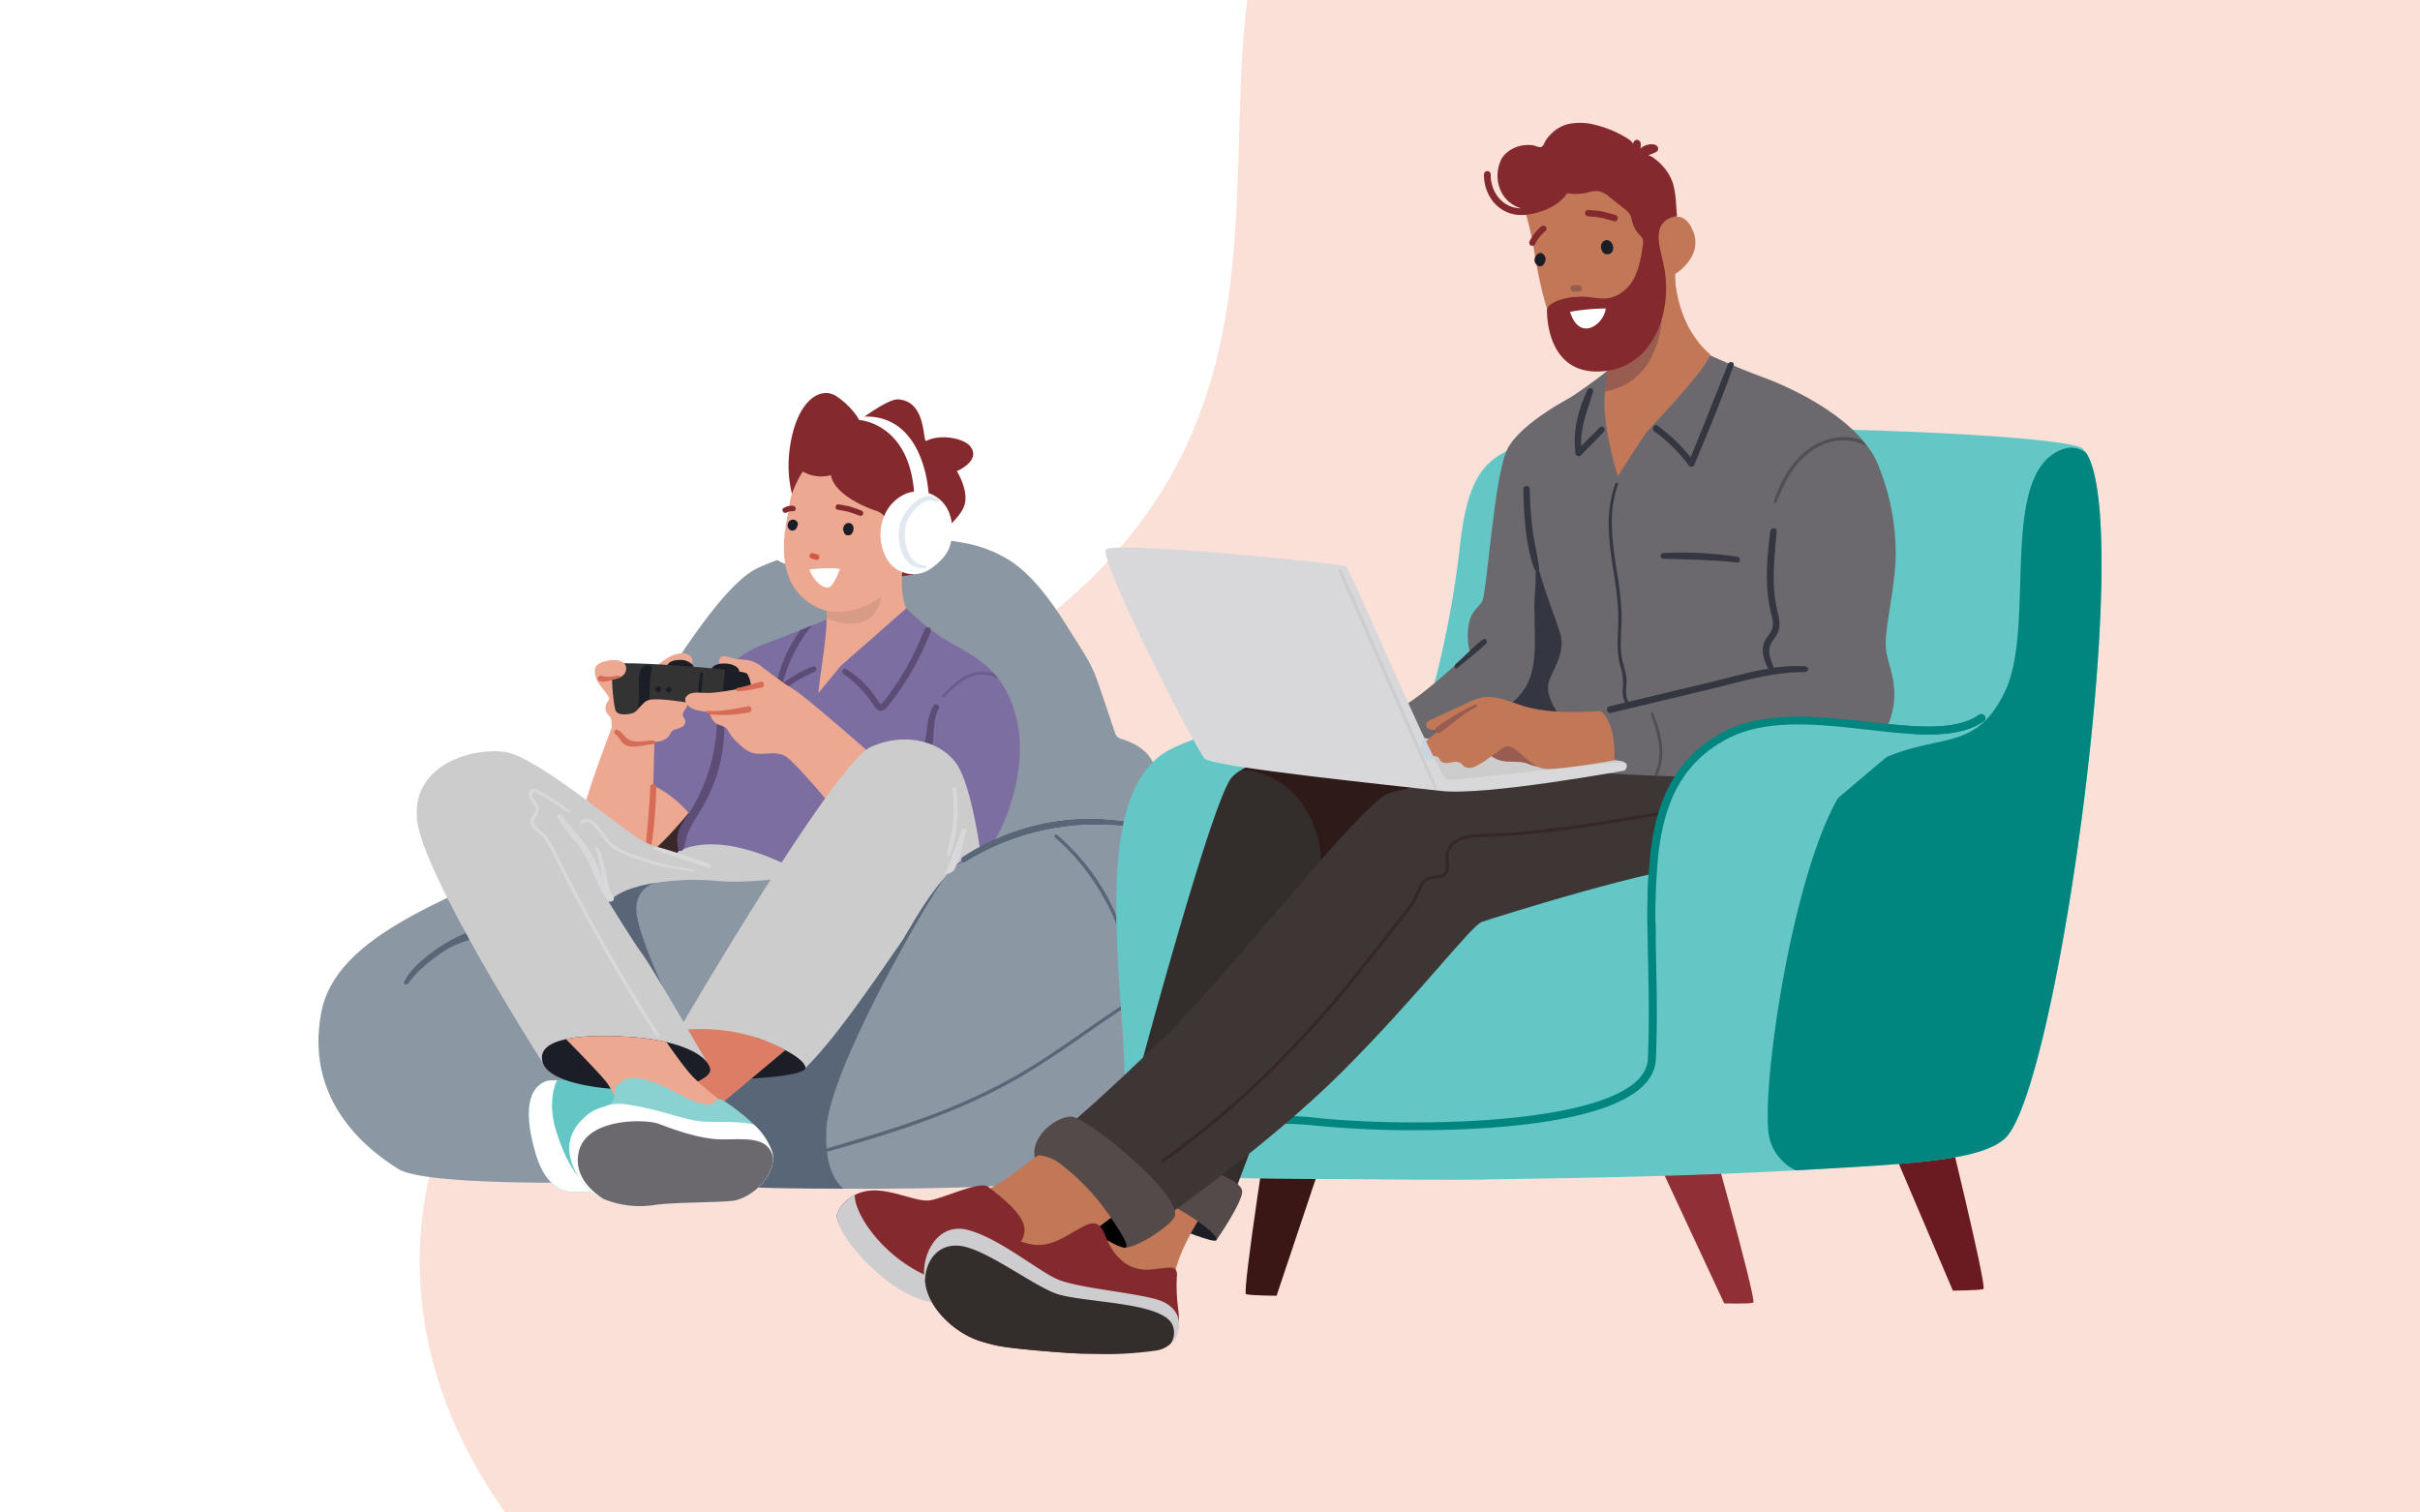 <svg xmlns="http://www.w3.org/2000/svg" xmlns:xlink="http://www.w3.org/1999/xlink" width="800" height="500" viewBox="0 0 800 500">
  <rect x="0" y="0" width="800" height="500" fill="#808080" stroke="none"/>
  <defs>
    <clipPath id="clip-path">
      <rect id="Rectangle_17261" data-name="Rectangle 17261" width="311.615" height="268.787" fill="none"/>
    </clipPath>
    <clipPath id="clip-path-3">
      <rect id="Rectangle_17257" data-name="Rectangle 17257" width="18.678" height="8.532" fill="none"/>
    </clipPath>
    <clipPath id="clip-path-4">
      <rect id="Rectangle_17258" data-name="Rectangle 17258" width="43.203" height="82.052" fill="none"/>
    </clipPath>
    <clipPath id="clip-path-5">
      <rect id="Rectangle_17259" data-name="Rectangle 17259" width="37.905" height="17.259" fill="none"/>
    </clipPath>
    <clipPath id="clip-path-6">
      <rect id="Rectangle_17266" data-name="Rectangle 17266" width="418.066" height="407.047" fill="none"/>
    </clipPath>
    <clipPath id="clip-path-8">
      <rect id="Rectangle_17262" data-name="Rectangle 17262" width="166.635" height="116.091" fill="none"/>
    </clipPath>
    <clipPath id="clip-path-9">
      <rect id="Rectangle_17263" data-name="Rectangle 17263" width="3.909" height="20.903" fill="none"/>
    </clipPath>
    <clipPath id="clip-path-10">
      <rect id="Rectangle_17264" data-name="Rectangle 17264" width="30.9" height="21.807" fill="none"/>
    </clipPath>
    <clipPath id="clip-Parents_-_March_4_-_LP_banner_2_-_mobile">
      <rect width="800" height="500"/>
    </clipPath>
  </defs>
  <g id="Parents_-_March_4_-_LP_banner_2_-_mobile" data-name="Parents - March 4 - LP banner 2 - mobile" clip-path="url(#clip-Parents_-_March_4_-_LP_banner_2_-_mobile)">
    <rect width="800" height="500" fill="#fff"/>
    <g id="Group_1994" data-name="Group 1994" transform="translate(0 301.854) rotate(-40)">
      <path id="Path_1194" data-name="Path 1194" d="M1.924,301.588c15.849,117.159,151.733,314.85,242.7,381.516S485.086,800.832,560.246,697.24s36.306-226.4,211.1-337.84S721.73,5.839,593.93.123,473.777,190.724,270.57,138.9-13.914,184.44,1.924,301.588Z" transform="translate(0 0)" fill="#fae0d7"/>
    </g>
    <g id="Group_32700" data-name="Group 32700" transform="translate(105.282 129.924)">
      <g id="Group_32699" data-name="Group 32699" transform="translate(0 0)" clip-path="url(#clip-path)">
        <g id="Group_32698" data-name="Group 32698">
          <g id="Group_32697" data-name="Group 32697" clip-path="url(#clip-path)">
            <path id="Path_161609" data-name="Path 161609" d="M263.431,238.543c-12.96,4.927-52.028,6.091-89.906,5.939-14.467-.065-28.763-.321-41.364-.631-24.864-.609-43.138-1.431-43.138-1.431s-53.709,1.1-62.568-4.431C18.641,233.105-5.1,216.948.987,185.944s61.492-41.625,77.53-57.081,47.775-80.421,66.51-89.465a72.494,72.494,0,0,1,9.011-3.531,133.3,133.3,0,0,1,19.339-4.595A142.165,142.165,0,0,1,193.472,29.4a91.9,91.9,0,0,1,20.242,1.664,41.925,41.925,0,0,1,15.946,6.489c8.169,5.9,14.053,14.96,19.307,23.384,2.916,4.678,6.287,9.522,8.168,14.717,2.154,5.944,4.084,11.974,6.13,17.962a3.539,3.539,0,0,0,.76,1.452,3.739,3.739,0,0,0,1.561.767c4.112,1.31,8.24,3.6,10.121,7.482,1.191,2.464,1.343,5.281,1.436,8.016a4.3,4.3,0,0,0,.788,2.867,4.817,4.817,0,0,0,1.685,1c3.193,1.424,4.825,3.709,7.027,6.238,1.539,1.767,3.459,3.144,5.112,4.834a83.1,83.1,0,0,1,9.391,11.186c7.12,10.421,10.251,22.668,10.459,35.2.555,33.223-20.486,55.373-48.173,65.89" transform="translate(0 18.557)" fill="#8c97a4"/>
            <path id="Path_161610" data-name="Path 161610" d="M78.328,100.97a8.794,8.794,0,0,0-6.1,8.812c0,7.2,9.918,28.231,9.918,28.231L52.01,105.791l21.327-9.3Z" transform="translate(32.849 60.944)" fill="#596678"/>
            <path id="Path_161611" data-name="Path 161611" d="M102.268,79.4c-11.953,2.191-15.216,29.367-15.216,29.367l-18.806-8.631L61.932,79.6a141.973,141.973,0,0,1,20.095-1.871A91.909,91.909,0,0,1,102.268,79.4" transform="translate(39.116 49.082)" fill="#3a2828"/>
            <path id="Path_161612" data-name="Path 161612" d="M205,92.446c-23.854-8.922-49.832-9.413-74.331,6.476-1.036.672-.088,2.325.974,1.666a82.412,82.412,0,0,1,71.5-7.378c1.327.486,3.16-.274,1.853-.764" transform="translate(82.245 54.471)" fill="#d6eeee"/>
            <path id="Path_161613" data-name="Path 161613" d="M244.049,138.021c-2.73-3.464-7.37-4.564-11.589-4.444-5.4.153-10.689,2.167-15.476,4.547-3,1.491-5.892,3.186-8.732,4.97a75.172,75.172,0,0,0-16.229-43.557,72.821,72.821,0,0,0-9.571-9.914c-.476-.41-1.173.279-.693.7A74.677,74.677,0,0,1,205.5,130.272a72.107,72.107,0,0,1,1.682,13.492c-1.914,1.222-3.8,2.478-5.683,3.738-10.186,6.82-20.018,14.185-30.568,20.45a195.44,195.44,0,0,1-33.594,15.481c-12.9,4.653-26.107,8.3-39.266,12.136a.474.474,0,0,0,.251.914c22.3-6.024,44.841-12.539,65.4-23.265,10.419-5.435,20.051-12.154,29.685-18.845,4.9-3.4,9.806-6.786,14.851-9.964a75.615,75.615,0,0,1,15.273-7.887c5.135-1.783,11.343-2.965,16.438-.4,5.879,2.96,5.83,9.757,5,15.42-.1.693.961.994,1.064.292.677-4.621,1.092-9.91-1.987-13.816" transform="translate(61.731 56.526)" fill="#596678"/>
            <path id="Path_161614" data-name="Path 161614" d="M45.157,107.98a48.7,48.7,0,0,0-15.836,6.838c-4.314,2.875-9.532,6.889-11.914,11.6-.434.857.834,1.284,1.434.485a28.266,28.266,0,0,1,3.875-4.43,62.593,62.593,0,0,1,7.946-6.2c4.586-3.049,9.964-4.121,15.309-5.427,1.147-.279.334-3.134-.814-2.862" transform="translate(10.938 68.188)" fill="#596678"/>
            <path id="Path_161615" data-name="Path 161615" d="M119.98,184.288c-.708,12.447,2.917,17.812,5.6,20.054-14.467-.06-28.763-.315-41.366-.625l-8.31-29.711L144.341,92.93s21.041,0,14.707,8.566-37.961,63.413-39.069,82.792" transform="translate(47.942 58.694)" fill="#596678"/>
            <path id="Path_161616" data-name="Path 161616" d="M68.14,105.686a88,88,0,0,1,21.033-.6c11.074,1.106,31.56-2.216,31.56-2.216L119.625,91.8l-38.989-2.77Z" transform="translate(43.037 56.228)" fill="#cdcccd"/>
            <path id="Path_161617" data-name="Path 161617" d="M182.691,121.551C179.726,125.62,155.8,136.5,155.8,136.5l-40.245-6.526s-21.969-12.438-36.817-5.405c0,0-1.251-3.3-.163-6.016s3.806-3.806,4.351-4.895S64.162,98.7,64.162,98.7l2.447-5.711L85.024,71.143,93.8,64.709a37.273,37.273,0,0,1,13.6-8.7c3.616-1.359,7.8-2.994,11.452-4.446,1.343-.535,2.611-1.041,3.753-1.5,3.231-1.3,5.461-2.209,5.461-2.209l23.927-5.438a70.35,70.35,0,0,0,16.859,13.6c5.172,2.872,10.039,5.6,13.966,9.93.5.555.989,1.142,1.462,1.757,2.806,3.65,5.009,8.375,6.326,14.96,3.263,16.316-4.955,34.821-7.913,38.9" transform="translate(40.524 26.787)" fill="#7d6ea2"/>
            <path id="Path_161618" data-name="Path 161618" d="M88.061,64.969a.877.877,0,0,0-.909-.816.945.945,0,0,0-1.366.866A58.322,58.322,0,0,1,81.82,88.065a58.98,58.98,0,0,1-5.206,10.343,36.3,36.3,0,0,0-3.159,4.954,9.385,9.385,0,0,0-.733,3.255,12.4,12.4,0,0,0,.029,1.687,14.418,14.418,0,0,0,.186,1.633,4.389,4.389,0,0,0,.272.871.2.2,0,0,0,.073.1.218.218,0,0,0,.121.02,1.782,1.782,0,0,0,1.031-.251,2.329,2.329,0,0,0,.612-1.367c.14-.578.269-1.157.408-1.734a19.056,19.056,0,0,1,1.051-3.32,46.162,46.162,0,0,1,3.134-5.512A59.013,59.013,0,0,0,84.8,88.516a53.376,53.376,0,0,0,3.257-23.547" transform="translate(45.921 40.467)" fill="#5d4c76"/>
            <path id="Path_161619" data-name="Path 161619" d="M126.986,63.533a12.167,12.167,0,0,0-1.021,2.359c-1.1,2.519-1.062,5.709-1.625,8.318a73.848,73.848,0,0,1-3.417,11.113c-.475,1.224,1.4,1.746,1.964.654a1.105,1.105,0,0,0,1.468-.636,46.244,46.244,0,0,0,2.429-9.976c.463-3.627.106-7.533,1.9-10.837a.986.986,0,0,0-1.7-1" transform="translate(76.326 39.822)" fill="#5d4c76"/>
            <g id="Group_32690" data-name="Group 32690" transform="translate(206.124 92.041)" opacity="0.5">
              <g id="Group_32689" data-name="Group 32689">
                <g id="Group_32688" data-name="Group 32688" clip-path="url(#clip-path-3)">
                  <path id="Path_161620" data-name="Path 161620" d="M145.011,58.855a10.925,10.925,0,0,0-7.711-1.106c-4.134,1.052-7.244,4.162-10.181,7.062a.462.462,0,0,1-.653-.653c3.11-3.16,6.515-6.5,11-7.5a10.881,10.881,0,0,1,6.079.434q.751.835,1.464,1.759" transform="translate(-126.333 -56.412)" fill="#5d4c76"/>
                </g>
              </g>
            </g>
            <path id="Path_161621" data-name="Path 161621" d="M133.289,48.2a89.845,89.845,0,0,1-11.454,21.113,32.984,32.984,0,0,1-2.108,2.769c-.917,1-.666,1.074-1.462.083-.964-1.2-1.733-2.571-2.72-3.771a34.641,34.641,0,0,0-8.057-7.1c-1.031-.662-1.942.948-.953,1.63a35.558,35.558,0,0,1,9.943,10.287c2.2,3.444,3.793,1.615,5.9-1.108a91.544,91.544,0,0,0,12.991-23.327c.5-1.3-1.589-1.862-2.08-.574" transform="translate(67.019 29.985)" fill="#5d4c76"/>
            <path id="Path_161622" data-name="Path 161622" d="M105.509,62.462a41.276,41.276,0,0,0-11.263,6.951,1.025,1.025,0,0,1-1.7-.99A45.937,45.937,0,0,1,100.93,48.6c1.343-.534,2.609-1.039,3.751-1.5a48.7,48.7,0,0,0-9.625,19.1,43.136,43.136,0,0,1,9.958-5.547c1.131-.452,1.592,1.359.494,1.811" transform="translate(58.444 29.747)" fill="#5d4c76"/>
            <path id="Path_161623" data-name="Path 161623" d="M91.121,27.108A12.7,12.7,0,0,1,97.943,19.9a10.347,10.347,0,0,1,13.5,6.14,15.57,15.57,0,0,1-.065,10.584c-.85,2.446-3.237,4.7-5.306,6.194a9.465,9.465,0,0,1-13.908-2.563,15.1,15.1,0,0,1-1.044-13.146" transform="translate(56.901 12.093)" fill="#fff"/>
            <path id="Path_161624" data-name="Path 161624" d="M100.388,42.746s-6.854-9.233-4.738-24.521c2.2-15.9,10.287-20.713,15.539-17.073a25.468,25.468,0,0,1,7.522,7.854s9.323-7.093,12.705-6.9c9.639.53,8.058,14.382,9.387,13.715,4.771-2.4,12.5-.861,14.59,1.914,3.537,4.706-4.515,8.091-4.515,8.091s3.629,5.782,2.705,10.434c-.716,3.611-3.787,5.946-8.293,11.01,4.4,12.731-13.932,13.417-13.932,13.417l-13.252-3.3Z" transform="translate(60.156 0)" fill="#842a2e"/>
            <path id="Path_161625" data-name="Path 161625" d="M130.313,52.938,108.691,71.923l-7.383,8.964c.393-5.536,2.573-17.018,2.721-24.722a18.912,18.912,0,0,0-.548-5.743c-.038-.121-.082-.232-.124-.343-.23-.6,2.687-2.046,4.427-3.638a7.025,7.025,0,0,0,2.558-4.883c.2-5.3-2.436-12.651-2.436-12.651l13.779,12.578.437.411,2.438,2.214,5.647-11.375c-.121.534-3.058,12.821.106,20.2" transform="translate(63.986 18.257)" fill="#eca891"/>
            <path id="Path_161626" data-name="Path 161626" d="M103.457,51.341a18.86,18.86,0,0,0-.548-5.743.668.668,0,0,0-.121-.343c-.09-.3-.175-.569-.238-.8a8.383,8.383,0,0,0-.338-1.118l5-1.72,4.162-1.424,9.739-3.532.328-.116c.042.173.083.348.111.527,2.309,22.418-16.655,15.151-18.094,14.27" transform="translate(64.557 23.081)" fill="#d89b86"/>
            <path id="Path_161627" data-name="Path 161627" d="M96.148,27.009c-.232,3.539-7.9,26.207,9.8,34.1,9.413,4.2,25.947-2.978,27.737-15.252,0,0,9.938-4.516,6.04-13.906-2.865-6.9-10.245,2.826-10.245,2.826s-.467-1.116-1.16-2.7a5.777,5.777,0,0,0-3.482-3.167c-6.613-2.2-14.236-6.657-14.963-11.818a12.237,12.237,0,0,1-9.362-1.186s-4.063,6.448-4.366,11.1" transform="translate(59.559 10.045)" fill="#eca891"/>
            <path id="Path_161628" data-name="Path 161628" d="M107.129,26.668a1.332,1.332,0,0,1,1.145-.308c.047,0,.095.01.139.016a.188.188,0,0,1,.052,0c.018,0,.028.011.046.016,1.4.305,1.557,2.286.749,3.284a1.187,1.187,0,0,1-.53.591,1.334,1.334,0,0,1-.8.1.308.308,0,0,1-.078.021,1.218,1.218,0,0,1-1.276-.976,2.2,2.2,0,0,1,.558-2.751" transform="translate(67.141 16.629)" fill="#1b1e26"/>
            <path id="Path_161629" data-name="Path 161629" d="M95.617,26.179a1.68,1.68,0,0,1,2.472.029,1.36,1.36,0,0,1,.153.21,1.175,1.175,0,0,1,.181.83c0,.034-.011.07-.018.1l0,.033a3.42,3.42,0,0,1-.671,1.446,1.538,1.538,0,0,1-2.433-.349,1.938,1.938,0,0,1,.32-2.3" transform="translate(60.032 16.201)" fill="#1b1e26"/>
            <path id="Path_161630" data-name="Path 161630" d="M99.52,33.106a.921.921,0,0,1,1.118-.633l1.4.4a.908.908,0,1,1-.483,1.751c-.467-.132-.932-.266-1.4-.4a.925.925,0,0,1-.633-1.118" transform="translate(62.837 20.489)" fill="#d8553f"/>
            <path id="Path_161631" data-name="Path 161631" d="M105.9,22.58c1.237.286,2.506.374,3.728.726,1.24.357,2.431.871,3.656,1.276,1.1.365.63,2.119-.485,1.751-1.224-.4-2.415-.922-3.656-1.276-1.222-.349-2.491-.441-3.728-.726-1.139-.263-.654-2.013.485-1.751" transform="translate(66.17 14.245)" fill="#842a2e"/>
            <path id="Path_161632" data-name="Path 161632" d="M94.387,23.585a5.419,5.419,0,0,1,3.017-.736c1.16-.036,1.353,1.769.179,1.8a3.906,3.906,0,0,0-2.115.388c-.976.638-2.061-.816-1.082-1.457" transform="translate(59.371 14.431)" fill="#842a2e"/>
            <path id="Path_161633" data-name="Path 161633" d="M105.834,41.862c1.588-.724,2.837-3.735,3.7-6.021-.525-.612-9.86-.3-10.072.225,2.475,5.655,5.8,6,6.376,5.8" transform="translate(62.817 22.425)" fill="#fff"/>
            <path id="Path_161634" data-name="Path 161634" d="M114.971,28.409a13.556,13.556,0,0,1,7.282-7.7,11.047,11.047,0,0,1,14.415,6.556,16.62,16.62,0,0,1-.069,11.3c-.907,2.611-3.457,5.019-5.665,6.611a10.1,10.1,0,0,1-14.848-2.736,16.118,16.118,0,0,1-1.116-14.035" transform="translate(71.92 12.575)" fill="#fff"/>
            <path id="Path_161635" data-name="Path 161635" d="M130.446,21.808c-5.265-3.645-11.519,4.347-12.524,8.594-1.32,5.572.834,14.735,7.992,14.345.971-.052,1.237-.94.271-.977-5.7-.224-7.352-8.359-6.334-12.795a12.2,12.2,0,0,1,2.847-5.49c1.353-1.5,4.322-4.167,6.539-2.916,1.075.607,2.265-.029,1.209-.76" transform="translate(74.247 13.188)" fill="#e1e8ef"/>
            <path id="Path_161636" data-name="Path 161636" d="M109.488,4.9a.5.5,0,0,0-.259.09c.215.323.445.638.674.951a.555.555,0,0,0,.113.013s16.349,1.056,17.931,24.259h4.746s-1.165-27.6-23.2-25.313" transform="translate(68.988 3.01)" fill="#fff"/>
            <path id="Path_161637" data-name="Path 161637" d="M63.5,67.078S54.8,89.919,53.708,95.9s5.44,18.489,12.509,19.034,22.3-18.491,22.3-18.491-5.167-6.254-11.694-8.974l.545-20.121Z" transform="translate(33.847 42.366)" fill="#eca891"/>
            <path id="Path_161638" data-name="Path 161638" d="M79.553,57.573a2.786,2.786,0,0,0-.065-4.12,3.986,3.986,0,0,0-2.646-.7c-3.193.124-5.924,2.212-8.421,4.208a5.42,5.42,0,0,0,1.563.571c1.728.3,3.475.462,5.223.618a7.152,7.152,0,0,0,1.94,0,6.308,6.308,0,0,0,2.407-.576" transform="translate(43.214 33.315)" fill="#eca891"/>
            <path id="Path_161639" data-name="Path 161639" d="M81.632,53.755c1.059-1,2.981-.016,4.117.289a42.8,42.8,0,0,0,4.585.53A10.176,10.176,0,0,1,94.318,56.1c.429.279.835.591,1.242.9,0,.179,1.1.845,1.274.976l1.446,1.108c.865.662,1.752,1.255,2.615,1.907,1.844,1.4,3.775,2.668,5.7,3.939a36.1,36.1,0,0,1-4.916,2.989,11.881,11.881,0,0,1-6.192,1.61,10.544,10.544,0,0,1-5.319-2.3,28.047,28.047,0,0,1-5.086-5.113c-1.2-1.508-2.8-3.224-3.465-5.056-.333-.92-.827-2.513.011-3.307" transform="translate(51.266 33.674)" fill="#eca891"/>
            <path id="Path_161640" data-name="Path 161640" d="M57.314,60.85c1.057,1.6,2.465,2.968,3.289,4.7a1,1,0,0,1,.129.473,1.135,1.135,0,0,1-.282.568,3.732,3.732,0,0,0-.816,3.373c.39,1.072,1.514,1.782,1.79,2.891.209.837-.109,1.78.272,2.555.414.844,1.46,1.126,2.183,1.728.871.724,1.3,1.95,2.309,2.464a4.169,4.169,0,0,0,1.707.325l4.957.235a18.452,18.452,0,0,0,4.41-.144,5.005,5.005,0,0,0,3.567-2.278,5.031,5.031,0,0,1,.543-.976,2.37,2.37,0,0,1,.981-.612,15.835,15.835,0,0,0,2.392-.871A2.074,2.074,0,0,0,85.911,73.2c-.137-.628-.69-1.108-.811-1.741-.224-1.16,1.038-2.043,1.411-3.164a2.868,2.868,0,0,0-.578-2.6,6.2,6.2,0,0,0-2.219-1.633,55.99,55.99,0,0,0-7.642-2.514c-2.013-.646-3.962-1.48-5.972-2.132-2.537-.822-5.154-1.348-7.742-1.977-1.323-.323-2.643-.671-3.937-1.1-.434-.144-1.455-.76-1.885-.689-.519.086-.514.78-.534,1.243a6.889,6.889,0,0,0,1.31,3.962" transform="translate(35.369 35.141)" fill="#eca891"/>
            <path id="Path_161641" data-name="Path 161641" d="M79.953,56.057l-.021.033a.913.913,0,0,0-.228.919,1.025,1.025,0,0,0,.152.357,1.058,1.058,0,0,0,1,.992,27.707,27.707,0,0,1,5.7,1.025,1.022,1.022,0,0,0,1.044-.23,1.024,1.024,0,0,0,1.185-.826c.9-3.792-7.1-4.479-8.829-2.27" transform="translate(50.313 34.614)" fill="#1b1e26"/>
            <path id="Path_161642" data-name="Path 161642" d="M79.306,56.641a1.049,1.049,0,0,0-.292-.943,5.408,5.408,0,0,0-3.965-1.619c-1.356-.018-3.178.193-4.1,1.292a1.111,1.111,0,0,0,.845,1.818,1.037,1.037,0,0,0,.308.127,25.219,25.219,0,0,0,6.285.87,1.034,1.034,0,0,0,.917-1.545" transform="translate(44.646 34.156)" fill="#1b1e26"/>
            <path id="Path_161643" data-name="Path 161643" d="M105.182,64.8c-.543,2.175-9.245,4.351-9.245,4.351l-9.79-1.088s-11.964-2.175-14.683-1.088-3.263,3.808-5.44,4.351-4.895.543-5.438-1.088-2.175-14.139,0-15.228c1.62-.809,24.386.5,36.329,1.888,4.084.473,6.9.963,7.177,1.375a8.9,8.9,0,0,1,1.088,6.526" transform="translate(37.573 34.586)" fill="#333"/>
            <path id="Path_161644" data-name="Path 161644" d="M91.116,63.971c-.543,2.175-9.245,4.351-9.245,4.351-.457-1.371.62-9.631.979-12.253,4.084.473,6.9.963,7.177,1.375a8.9,8.9,0,0,1,1.088,6.526" transform="translate(51.639 35.413)" fill="#1b1e26"/>
            <path id="Path_161645" data-name="Path 161645" d="M77.553,56.97a30.716,30.716,0,0,0-.485,7.872.481.481,0,0,0,.961,0,47.893,47.893,0,0,1,.478-7.61c.1-.622-.847-.891-.954-.263" transform="translate(48.622 35.756)" fill="#1b1e26"/>
            <path id="Path_161646" data-name="Path 161646" d="M66.236,55.792a2.97,2.97,0,0,0-.623.866,8.016,8.016,0,0,0-.607,3.978c0,1.408.083,2.814.082,4.223s-.317,2.785-.3,4.159c0,.088.029.206.117.2a.168.168,0,0,0,.1-.051c1.129-.951,1.987-2.328,3.392-2.78q.1-3.106.325-6.2a16.187,16.187,0,0,1,.478-3.266,3.256,3.256,0,0,0,.166-.783.871.871,0,0,0-.292-.718,1.039,1.039,0,0,0-.361-.16,2.85,2.85,0,0,0-1.881.16,2.215,2.215,0,0,0-.6.374" transform="translate(40.919 34.843)" fill="#1b1e26"/>
            <path id="Path_161647" data-name="Path 161647" d="M70.163,59.988a1.036,1.036,0,0,0-1.092-.561,1,1,0,0,0-.822.974.96.96,0,0,0,.246.615.873.873,0,0,0,.116.162.935.935,0,0,0,1.232.073,1.007,1.007,0,0,0,.32-1.263" transform="translate(43.106 37.524)" fill="#1b1e26"/>
            <path id="Path_161648" data-name="Path 161648" d="M72.148,60.1a.968.968,0,0,0-.4-.356A.63.63,0,0,0,71.7,59.7a.739.739,0,0,0-1.085.179.869.869,0,0,0-.25.5.812.812,0,0,0,.408.827.879.879,0,0,0,1.064.029.842.842,0,0,0,.308-1.136" transform="translate(44.44 37.603)" fill="#1b1e26"/>
            <path id="Path_161649" data-name="Path 161649" d="M103.713,58.468s-13.6,3.263-20.666,3.807c-2.764.214-5.981-.543-7.613.545s-1.387,2.42,0,3.807c1.632,1.632,4.895,1.632,7.07,2.175a4.791,4.791,0,0,0,2.779,4.015,7.845,7.845,0,0,1,2.633,1.163,5.729,5.729,0,0,1,.891,1.393,16.217,16.217,0,0,0,3.312,3.818,12.4,12.4,0,0,0,3.72,2.7c3.565,1.415,7.934-.622,11.317,1.191a11.021,11.021,0,0,1,2.38,1.914c6.554,6.357,17.316,19.626,23,26.773l14.139-19.579s-30.455-27.19-36.437-31-6.526-2.72-6.526-2.72" transform="translate(46.928 36.837)" fill="#eca891"/>
            <path id="Path_161650" data-name="Path 161650" d="M92.45,63.491c-4.312.772-8.833,1.826-13.2,1.5-1.206-.09-.768,1,.454,1.129a42.268,42.268,0,0,0,13.015-.638c1.256-.245,1.015-2.217-.264-1.989" transform="translate(49.6 40.089)" fill="#d66b56"/>
            <path id="Path_161651" data-name="Path 161651" d="M92.71,58.5c-2.3.664-5.11,1.617-7.461,2.067-1.191.228-.617,1.263.543,1.088A53.224,53.224,0,0,0,93.237,60.4.991.991,0,0,0,92.71,58.5" transform="translate(53.427 36.917)" fill="#d66b56"/>
            <path id="Path_161652" data-name="Path 161652" d="M58.694,60.584c.543,0,7.07.543,7.613-3.263s-5.438-3.807-8.7-2.175-.543,4.895,0,5.981,1.088-.543,1.088-.543" transform="translate(35.387 34.176)" fill="#eca891"/>
            <path id="Path_161653" data-name="Path 161653" d="M62.638,57.358a11.546,11.546,0,0,1-4.885-.046.943.943,0,0,0-.5,1.818c1.739.538,4.351-.543,5.983-1.087,1.23-.411.679-.968-.6-.685" transform="translate(35.742 36.173)" fill="#d66b56"/>
            <path id="Path_161654" data-name="Path 161654" d="M72.092,71.775c-2.415.258-6.016.968-7.977-.7-1.26-1.074-1.594-2.131-3.231-2.81-.87-.362-1.317.981-.612,1.452,1.765,1.178,1.8,3.118,4,3.834,2.514.817,6.241-.39,8.819-.656,1.315-.135.326-1.26-1-1.119" transform="translate(37.848 43.076)" fill="#d66b56"/>
            <path id="Path_161655" data-name="Path 161655" d="M67.776,80.167c-.109,5.009-1.057,14.515-1.447,19.494-.082,1.054,1.392,1.561,1.632.545,1.154-4.887,1.733-15.04,1.8-20.039a1,1,0,0,0-1.989,0" transform="translate(41.891 50.026)" fill="#d66b56"/>
            <path id="Path_161656" data-name="Path 161656" d="M150.014,133.558c3.694-6.213,7.373-12.31,12.137-17.7.693-1.056,1.074-1.641,1.074-1.641,2.767-3.322,10.519-8.306,10.519-8.306S171.139,87,166.709,79.25s-16.773-12.1-28.954-6.566S74.635,165.7,74.635,165.7s-12.3,9.7,8.324,14.7a59.041,59.041,0,0,0,33.174-1.632c9.121-8.806,21.212-26.407,32.328-42.557q.766-1.334,1.553-2.658" transform="translate(44.84 44.333)" fill="#cdcccd"/>
            <path id="Path_161657" data-name="Path 161657" d="M97.24,130.635s15.094,5.239,16.2,9.667-38.2,4.43-38.2,4.43Z" transform="translate(47.52 82.508)" fill="#1b1e26"/>
            <path id="Path_161658" data-name="Path 161658" d="M90.643,152.774l20.209-16.887s-12.457-8.029-31.283-6.921-7.2,14.949-7.2,14.949Z" transform="translate(43.466 81.387)" fill="#dd7d66"/>
            <path id="Path_161659" data-name="Path 161659" d="M132.469,88.725c-1.876,4.71-3.235,9.527-5.41,14.136-.538,1.142,2.444.044,3.012-1.106,2.274-4.6,2.214-7.2,3.975-12.6.326-1-1.181-1.424-1.576-.434" transform="translate(80.209 55.683)" fill="#d8d8da"/>
            <path id="Path_161660" data-name="Path 161660" d="M130.419,80.373a.423.423,0,0,0-.462-.348c-.325-.212-.845-.09-.79.388a52.918,52.918,0,0,1-1.857,21.486.545.545,0,0,0,1.051.289c.127-.426.248-.855.364-1.284a.474.474,0,0,0,.268-.312,47.874,47.874,0,0,0,1.426-20.22" transform="translate(80.393 50.48)" fill="#d8d8da"/>
            <path id="Path_161661" data-name="Path 161661" d="M61.941,176.185s-40.3-62.919-41.956-81.191S38.81,71.185,49.329,72.846s39.7,26.61,45.242,29.377,21.2,9.382,21.2,9.382l.553,3.322S90.579,114.1,83.382,122.4c0,0,8.143,13.252,11.189,17.347,3.379,4.542,21.754,36.437,21.754,36.437Z" transform="translate(12.562 45.833)" fill="#cdcccd"/>
            <path id="Path_161662" data-name="Path 161662" d="M66.905,112.7c-.175-.237-.343-.476-.507-.716a.508.508,0,0,0-.013-.069q-.326-.825-.654-1.648c-1.313-4.148-1.526-8.651-3.314-12.633-.117-.323-.241-.646-.379-.964a.38.38,0,0,0-.251-.22.5.5,0,0,0-.715.656c.179.362.338.729.489,1.1a64.1,64.1,0,0,1,1.721,8.107c-1.193-2.6-2.25-5.263-3.581-7.81-2.514-4.808-6.781-8.034-9.55-12.658-.638-1.064-2.243-.38-1.617.7,2.7,4.655,6.84,8.23,9.333,13.035,2.456,4.735,3.955,9.891,7.155,14.224.826,1.119,2.72.026,1.883-1.1" transform="translate(30.565 53.879)" fill="#d8d8da"/>
            <g id="Group_32693" data-name="Group 32693" transform="translate(69.521 130.831)" opacity="0.5">
              <g id="Group_32692" data-name="Group 32692">
                <g id="Group_32691" data-name="Group 32691" clip-path="url(#clip-path-4)">
                  <path id="Path_161663" data-name="Path 161663" d="M85.724,161.424q-12.061-18.877-22.829-38.537-5.441-9.939-10.537-20.06c-1.364-2.707-2.6-5.65-4.723-7.866-.9-.938-2.108-1.589-2.925-2.606-1.343-1.672.506-2.689,1.067-4.167a3.591,3.591,0,0,0-.525-3.175c-.354-.6-.791-1.147-1.116-1.762a2.708,2.708,0,0,1-.354-.8C43.65,80.99,44.821,81.4,45.6,81.8a79.894,79.894,0,0,1,10.22,6.49c.475.348.919-.439.458-.785a84.568,84.568,0,0,0-9.938-6.476c-.878-.486-2.113-1.253-3.1-.581-.883.6-.692,1.8-.356,2.664.481,1.222,1.622,2.206,1.932,3.49.4,1.672-1.429,2.573-1.681,4.11a3.152,3.152,0,0,0,1.049,2.673c1.206,1.255,2.642,2.126,3.689,3.56,2.144,2.937,3.55,6.5,5.195,9.724q2.753,5.4,5.609,10.746,5.707,10.7,11.808,21.173,6.894,11.843,14.278,23.391c.382.6,1.336.044.953-.556" transform="translate(-42.609 -80.186)" fill="#e5e4e6"/>
                </g>
              </g>
            </g>
            <g id="Group_32696" data-name="Group 32696" transform="translate(86.497 140.772)" opacity="0.5">
              <g id="Group_32695" data-name="Group 32695">
                <g id="Group_32694" data-name="Group 32694" clip-path="url(#clip-path-5)">
                  <path id="Path_161664" data-name="Path 161664" d="M90.422,102.944a87.092,87.092,0,0,1-22.9-6.122,10.984,10.984,0,0,1-4.712-3.252c-1.2-1.477-2.319-3.018-3.487-4.52-1.421-1.827-3.973-4.023-6.163-1.9-.458.445.233,1.129.7.7,1.808-1.658,3.758.755,4.771,2.067,1.044,1.349,2.067,2.717,3.121,4.059,2.069,2.638,4.821,3.7,7.884,4.841a76.224,76.224,0,0,0,20.752,4.714c.7.052.7-.512.028-.591" transform="translate(-53.013 -86.279)" fill="#e5e4e6"/>
                </g>
              </g>
            </g>
            <path id="Path_161665" data-name="Path 161665" d="M86.672,98.047a10.135,10.135,0,0,0-3.257-1.49c-1.636-.551-3.271-1.1-4.911-1.645-3.188-1.051-6.384-2.106-9.628-2.981a.437.437,0,0,0-.393.067.488.488,0,0,0-.168.953c5.828,1.968,11.622,4.178,17.512,5.95a.533.533,0,0,0,.233.018c.524.193,1.113-.475.612-.873" transform="translate(42.934 58.051)" fill="#d8d8da"/>
            <path id="Path_161666" data-name="Path 161666" d="M44.084,160.628c1.256,5.081,3.08,10.535,7.5,13.751,2.705,1.969,5.991,1.961,9.188,1.749.439-.029.876-.067,1.312-.106,2.5-.338,4.924-.719,6.616-1q1.246-.255,2.487-.556l1.039-.979L87.6,159.019l-8.3-16.595s-14.642-.976-19.034-2.441a26.525,26.525,0,0,0-8.333-.741c-1.189.039-2.333.117-3.338.214-8.117,2.847-6.136,14.593-4.511,21.172" transform="translate(26.92 87.926)" fill="#64c7c6"/>
            <path id="Path_161667" data-name="Path 161667" d="M48.6,139.445c-8.117,2.847-6.136,14.595-4.511,21.172,1.255,5.081,3.08,10.535,7.5,13.751,2.7,1.969,5.991,1.961,9.188,1.749.439-.029.875-.065,1.312-.106,2.5-.338,4.923-.718,6.616-1q1.246-.257,2.485-.558l1.041-.979c-3.1.083-8.971.147-10.738-.561-2.439-.976-6.344-5.856-9.76-16.593-3.12-9.806-.3-16.078.209-17.093-1.189.041-2.333.117-3.338.214" transform="translate(26.92 87.937)" fill="#fff"/>
            <path id="Path_161668" data-name="Path 161668" d="M96.792,145.324c-3.854,2.038-10.387,2.979-13.637,2.979-4.983,0-14.4-.555-14.4-.555s-.266-.016-.747-.049c-3.761-.282-20.542-1.933-22.508-8.809-1.136-3.97,2.087-6.34,7.729-7.564,5.376-1.163,12.956-1.284,21.062-.742A73.873,73.873,0,0,1,86.454,132.3c8.35,1.982,13.627,5.255,14.418,8.809.388,1.739-2.015,3.134-4.081,4.219" transform="translate(28.597 82.28)" fill="#1b1e26"/>
            <path id="Path_161669" data-name="Path 161669" d="M101.819,152l-1.694,5.991s-33.1-3.1-33.1-4.652c0-1.273-.7-3.25-2.1-5.642-.3-.514-.636-1.052-1-1.6-1.406-2.11-9.042-9.966-13.776-14.771,5.376-1.163,12.956-1.284,21.062-.742a73.937,73.937,0,0,1,12.159,1.71c2.392,3.461,6.528,9.276,8.992,11.739.421.421.875.852,1.346,1.289,3.555,3.289,8.106,6.678,8.106,6.678" transform="translate(31.678 82.28)" fill="#eca891"/>
            <path id="Path_161670" data-name="Path 161670" d="M105.659,179.257c-3.056.739-20.165.517-26.887,1.552a31.439,31.439,0,0,1-16.739-2.079,17.163,17.163,0,0,1-7.306-5.936c-7.161-10.574-3.113-16.412,1.034-20.167a24.644,24.644,0,0,1,7.626-4.741,4.37,4.37,0,0,0,1.94-1.721c1.552-2.586-1.552-4.138,4.4-6.982,3.128-1.495,10.568,1.344,15.254,3.878,19.13,10.341,11.116-.775,17.838,3.878a68.227,68.227,0,0,1,9.125,7.316,22.8,22.8,0,0,1,5.869,8.713,7.462,7.462,0,0,1,.374,2.136c.2,5.828-5.859,12.544-12.524,14.152" transform="translate(32.087 87.646)" fill="#8ad2d1"/>
            <path id="Path_161671" data-name="Path 161671" d="M105.646,175.943c-3.056.739-20.165.517-26.887,1.552a31.439,31.439,0,0,1-16.739-2.079,17.163,17.163,0,0,1-7.306-5.936c-7.161-10.574-3.017-17.244,1.131-21,3.635-3.289,5.9-3.082,7.53-3.909a14.093,14.093,0,0,1,5.818-.429c11.375,1.552,19.13,5.171,25.335,5.688,5.249.439,12.72-.238,17.4,1.111a22.8,22.8,0,0,1,5.869,8.713,7.461,7.461,0,0,1,.374,2.136c.2,5.828-5.859,12.544-12.524,14.152" transform="translate(32.1 90.959)" fill="#fff"/>
            <path id="Path_161672" data-name="Path 161672" d="M104.564,173.711c-3.056.739-20.165.517-26.887,1.552a31.439,31.439,0,0,1-16.739-2.079c-3.95-2.555-9.84-7.771-8.081-15.5,2.584-11.375,22.234-10.858,26.37-9.308s13.444,5.171,21.2,5.171c7.616,0,15.118-1.09,16.66,6.014.2,5.828-5.859,12.544-12.524,14.152" transform="translate(33.182 93.192)" fill="#6b696d"/>
            <path id="Path_161673" data-name="Path 161673" d="M205,92.446c-23.854-8.922-49.832-9.413-74.331,6.476-1.036.672-.088,2.325.974,1.666a82.412,82.412,0,0,1,71.5-7.378c1.327.486,3.16-.274,1.853-.764" transform="translate(82.245 54.471)" fill="#596678"/>
            <path id="Path_161674" data-name="Path 161674" d="M166.476,112.255c.305-.209.61-.418.917-.623a74.434,74.434,0,0,0-7.832-12.1,72.9,72.9,0,0,0-9.569-9.914c-.478-.41-1.175.277-.7.693a74.125,74.125,0,0,1,17.179,21.938" transform="translate(94.193 56.526)" fill="#596678"/>
          </g>
        </g>
      </g>
    </g>
    <g id="Group_32713" data-name="Group 32713" transform="translate(276.652 40.589)">
      <g id="Group_32712" data-name="Group 32712" transform="translate(0)" clip-path="url(#clip-path-6)">
        <g id="Group_32711" data-name="Group 32711">
          <g id="Group_32710" data-name="Group 32710" clip-path="url(#clip-path-6)">
            <path id="Path_161675" data-name="Path 161675" d="M90.566,192.685s18.277,64.593,16.874,65.072-9.595.243-9.595.243L68.221,194.458Z" transform="translate(195.49 132.286)" fill="#912f36"/>
            <path id="Path_161676" data-name="Path 161676" d="M45.444,191.219s15.467,62.567,14.064,63.046-10.089.53-10.089.53L23.1,192.992Z" transform="translate(319.507 131.28)" fill="#6a1b21"/>
            <path id="Path_161677" data-name="Path 161677" d="M158.007,192.219s-9.846,62.567-8.443,63.046,10.089.53,10.089.53l20.7-61.8Z" transform="translate(-14.3 131.966)" fill="#3a1714"/>
            <path id="Path_161678" data-name="Path 161678" d="M2.746,272.552c.062,2.029.46,4.036.686,6.06L4.9,291.564a34.422,34.422,0,0,0,2.034,9.607c2.817,6.667,6.465,5.689,12.194,5.857.258.005.523.017.793.029q11.576.564,23.16.8c15.521.337,29.209.248,39.054.354,10.984.108,20.147.159,26.943.164,4.284.005,7.64-.005,9.917-.039.73-.012,1.349-.017,1.855-.029,2.058-.051,4.817-.1,8.163-.152,5.4-.084,12.339-.186,20.333-.332,8.691-.162,18.64-.376,29.226-.675,6.228-.174,12.693-.388,19.242-.634,8.859-.342,17.9-.747,26.8-1.253,1.219-.062,2.417-.13,3.6-.2s2.344-.13,3.491-.2c.651-.034,1.3-.073,1.94-.106.718-.04,1.439-.079,2.152-.125a.843.843,0,0,0,.113-.005c.67-.034,1.327-.079,1.978-.113.175-.005.344-.022.518-.034.535-.027,1.057-.061,1.58-.089h.034c.533-.034,1.068-.067,1.59-.1s1.046-.061,1.563-.094c.95-.057,1.877-.118,2.8-.169.4-.024.816-.051,1.226-.079.455-.029.911-.056,1.361-.089,1.342-.079,2.658-.169,3.94-.26.518-.039,1.029-.078,1.54-.118.961-.061,1.913-.135,2.84-.2.213-.022.422-.039.634-.056.445-.034.877-.062,1.31-.1.923-.079,1.833-.152,2.725-.236,1.159-.1,2.279-.207,3.373-.315.029,0,.046-.005.074-.005,1.574-.152,3.08-.315,4.537-.494s2.844-.361,4.171-.557c.337-.046.685-.1,1.017-.152s.624-.1.933-.152c.2-.034.4-.062.6-.1.113-.017.231-.039.342-.062.31-.051.624-.106.928-.162s.6-.1.9-.164c.584-.113,1.169-.224,1.73-.349.282-.056.557-.123.838-.179.523-.118,1.034-.243,1.535-.366a42.342,42.342,0,0,0,5.4-1.715c.13-.044.258-.1.383-.152.713-.292,1.376-.607,2.007-.933.111-.056.212-.113.325-.169.455-.253.894-.511,1.3-.781.159-.1.309-.209.455-.309.45-.315.872-.648,1.26-.978a9.316,9.316,0,0,0,.793-.81c.106-.125.219-.253.32-.395s.212-.275.32-.415.212-.3.325-.467c.219-.326.433-.658.646-1.024.327-.557.658-1.152.99-1.81.113-.214.219-.434.332-.663.388-.8.776-1.665,1.174-2.6.5-1.191,1.007-2.494,1.513-3.894.056-.158.113-.315.169-.472.224-.631.455-1.282.675-1.951.118-.332.229-.675.349-1.024s.219-.685.331-1.046c.175-.528.349-1.068.518-1.624s.342-1.106.506-1.68c.118-.378.231-.766.347-1.159.219-.776.45-1.568.675-2.378.057-.2.118-.4.175-.612.174-.614.342-1.231.506-1.872.118-.417.229-.843.347-1.277q.506-1.93,1.019-3.968c.337-1.349.675-2.744,1.017-4.171.219-.939.45-1.906.67-2.879q.268-1.179.54-2.395c.152-.685.3-1.371.455-2.068.111-.506.224-1.019.331-1.53a.461.461,0,0,0,.024-.089q.488-2.262.966-4.587c.106-.535.219-1.062.326-1.6.191-.938.383-1.877.568-2.833q1.1-5.5,2.142-11.327c.157-.865.309-1.732.465-2.6.2-1.159.412-2.322.614-3.5q.455-2.639.9-5.335c.2-1.191.393-2.395.59-3.6s.393-2.424.578-3.638c.568-3.653,1.12-7.352,1.66-11.074q.4-2.8.8-5.609c.337-2.5.68-5,1.012-7.522.157-1.253.326-2.518.477-3.773.585-4.665,1.142-9.337,1.653-13.98q.271-2.429.53-4.852a1.138,1.138,0,0,1,.01-.123c.123-1.2.248-2.412.366-3.614.061-.624.123-1.238.186-1.855.027-.265.051-.528.078-.788.084-.831.17-1.663.243-2.489.034-.422.078-.833.118-1.243.078-.821.152-1.653.219-2.467.017-.142.022-.27.039-.4.051-.614.106-1.221.164-1.833.157-1.821.3-3.643.449-5.441.091-1.1.175-2.2.26-3.289.005-.1.01-.2.017-.3.089-1.191.179-2.378.263-3.547.046-.708.091-1.4.142-2.091.027-.472.061-.95.089-1.422.152-2.316.282-4.616.4-6.864.027-.568.061-1.13.084-1.687.084-1.681.157-3.339.229-4.969.017-.552.04-1.091.051-1.636.017-.142.017-.293.024-.428.034-.933.061-1.86.089-2.783.029-1.051.056-2.1.079-3.137.01-.506.017-1.012.027-1.511.017-1.034.034-2.063.04-3.07.005-.5.01-1,.01-1.5.012-2.732-.01-5.373-.067-7.9-.01-.523-.027-1.039-.039-1.545s-.034-1.012-.051-1.513-.039-.99-.062-1.479-.039-.971-.068-1.45c-.056-1.2-.135-2.366-.212-3.5-.029-.455-.062-.9-.108-1.337-.135-1.771-.309-3.451-.506-5.043-.044-.4-.094-.788-.152-1.169-.027-.2-.056-.383-.084-.573s-.051-.376-.078-.562c-.074-.467-.147-.923-.226-1.373-.039-.224-.073-.455-.118-.675-.067-.388-.145-.764-.212-1.135-.067-.337-.13-.658-.209-.978-.039-.207-.089-.4-.135-.6-.051-.209-.089-.417-.145-.619-.046-.18-.091-.359-.142-.528-.034-.147-.073-.287-.111-.433-.017-.067-.04-.145-.062-.219-.078-.309-.169-.612-.258-.906-.236-.752-.5-1.461-.759-2.113-.1-.224-.186-.449-.287-.663-.079-.164-.152-.32-.231-.472s-.152-.309-.229-.455c-.051-.1-.108-.191-.164-.287s-.1-.169-.147-.253-.118-.186-.174-.282c-.309-.477-.725-.837-.961-1.253-1.046-1.867-17.478-3.682-40.772-4.992-3.322-.2-6.792-.371-10.367-.54-7.279-.331-15.037-.624-23.07-.848q-27.572-.784-55.175-.54c-8.4.089-17.982-.889-26.229.771-8.337,1.68-17.005.988-25.354,3.282-7.874,2.171-14.756,4.818-19.006,11.8-3.935,6.471-5.323,16.117-6.19,23.639a326.9,326.9,0,0,1-8.421,45.073c-.978,3.751-2.085,7.606-4.587,10.558-5.913,6.97-16.639,6.212-25.745,5.414-9.355-.821-18.754-.513-28.142-.67-12.862-.214-21.013,2.535-28.1,5.932C-8.452,178.713,1.667,237.177,2.746,272.552" transform="translate(92.371 41.042)" fill="#64c7c6"/>
            <path id="Path_161679" data-name="Path 161679" d="M78.332,292.131c-8.31,7.291-30.169,8.273-69.052,10.47a16.054,16.054,0,0,1-8.49-9.9c-4.377-12.921,9.925-111.1,31.021-123.069,23.419-13.283,35.937-3.387,46.577-25.222s-2.725-73.451,19.77-80.421a7.85,7.85,0,0,1,7.156,1.5c16.017,24.753-9.741,211.521-26.981,226.637" transform="translate(307.712 43.709)" fill="#00857f"/>
            <path id="Path_161680" data-name="Path 161680" d="M22.772,249.646c25.084-.59,45.592-1.577,56.059-.393,27.558,3.115,89.023,3,106.227-11.384,2.864-2.395,4.321-4.994,4.456-7.949.506-11.13.292-21.834.086-32.186-.255-12.819-.5-24.929.737-35.657.142-1.253.3-2.415.472-3.552,2.682-17.768,10.107-29.386,23.372-36.557,13.678-7.387,32.08-5.313,48.314-3.486,14.713,1.658,28.614,3.225,36.49-2.331a1.344,1.344,0,0,1,1.854.3,1.287,1.287,0,0,1-.3,1.82c-8.708,6.142-23.1,4.52-38.342,2.8-16.618-1.872-33.8-3.8-46.729,3.179-12.649,6.837-19.442,17.527-22.026,34.66-.172,1.106-.322,2.235-.459,3.452-1.214,10.561-.975,22.586-.722,35.316.206,10.394.42,21.143-.089,32.353-.167,3.667-1.978,6.969-5.385,9.819-12.838,10.733-46.181,13.61-73.749,13.61a334.527,334.527,0,0,1-34.507-1.621c-10.355-1.17-30.717-.189-55.653.4q-.051-1.3-.1-2.6" transform="translate(78.571 79.574)" fill="#00857f"/>
            <path id="Path_161681" data-name="Path 161681" d="M179.86,226.766l16.2-42.921-34.193,13.69-1.686,23.048Z" transform="translate(-48.158 126.218)" fill="#332d2c"/>
            <path id="Path_161682" data-name="Path 161682" d="M187,205.753c.562,0,10.681,3.373,11.243,6.746s-8.431,16.3-8.431,16.3l-21.362-10.119,3.373-14.054Z" transform="translate(-64.287 140.486)" fill="#544a49"/>
            <path id="Path_161683" data-name="Path 161683" d="M176.11,213.118s11.964,6.987,11.964,9.854c0,1.687-14.616-4.5-14.616-4.5Z" transform="translate(-62.555 146.314)" fill="#1b1e26"/>
            <path id="Path_161684" data-name="Path 161684" d="M193.428,209.294s10.119,0,24.735,10.119a87.439,87.439,0,0,0-5.06,9.556,58.441,58.441,0,0,0-3.373,10.681l-32.6-7.308,7.389-20.421Z" transform="translate(-98.828 143.689)" fill="#c27857"/>
            <path id="Path_161685" data-name="Path 161685" d="M124.9,237.3l86.177-81.64L234.9,133.089l-54.349-7.657s-11.956-1.708-19.495,2.7a12.733,12.733,0,0,0-2.992,2.361C151.323,137.8,124.9,237.3,124.9,237.3" transform="translate(-27.491 85.89)" fill="#332d2c"/>
            <path id="Path_161686" data-name="Path 161686" d="M124.9,128.13c3.272-.282,12.659,1.209,19.776,10.512a34.8,34.8,0,0,1,6.746,20.8l23.5-3.785,23.824-22.569L144.4,125.432s-11.956-1.708-19.495,2.7" transform="translate(8.667 85.89)" fill="#2d1a19"/>
            <path id="Path_161687" data-name="Path 161687" d="M239.2,133.347s-74.2,7.869-83.761,12.367-51.718,59.026-73.08,79.824S51.445,254.21,51.445,254.21l28.108,33.166s36.539-25.3,61.274-50.031,42.724-48.345,46.1-49.47,57.9-18.55,75.889-19.112,43.285-11.806,42.162-40.475c-1.624-41.388-65.772,5.06-65.772,5.06" transform="translate(26.292 76.288)" fill="#3d3635"/>
            <path id="Path_161688" data-name="Path 161688" d="M201.635,232.459s6.183,5.06,9.556,5.621,14.245-6.252,16.584-9.838c4.216-6.465-28.951-33.448-34.009-33.448s-13.211,6.465-12.087,13.211c.831,4.99,19.957,24.453,19.957,24.453" transform="translate(-116.309 133.735)" fill="#544a49"/>
            <g id="Group_32703" data-name="Group 32703" transform="translate(107.315 227.624)" opacity="0.5">
              <g id="Group_32702" data-name="Group 32702">
                <g id="Group_32701" data-name="Group 32701" clip-path="url(#clip-path-8)">
                  <path id="Path_161689" data-name="Path 161689" d="M85.692,250a306.683,306.683,0,0,0,33.191-27.575,355.642,355.642,0,0,0,29.693-32.618c4.744-5.832,9.377-11.754,13.986-17.692,2.206-2.842,4.753-5.631,6.429-8.836,1.11-2.122,1.614-5,3.837-6.316,2.419-1.429,6.864.192,6.689-3.95a19.633,19.633,0,0,1-.191-3.9,6.476,6.476,0,0,1,1.682-3.336c1.983-2.167,4.893-2.887,7.716-3.135,3.736-.327,7.507-.332,11.249-.6,17.334-1.228,34.441-4.228,51.563-7.073.548-.091.788.742.233.842-15,2.71-30.054,5.284-45.231,6.743q-5.738.552-11.5.855c-3.569.182-7.682-.191-10.978,1.425a6.974,6.974,0,0,0-3.223,3.034c-.776,1.558-.4,3.086-.278,4.729.194,2.491-.887,4.171-3.415,4.55-1.445.218-3.053.074-4.24,1.078-1.159.98-1.656,2.575-2.218,3.926a34.729,34.729,0,0,1-5.058,7.756c-4.6,5.945-9.214,11.883-13.921,17.746a375.67,375.67,0,0,1-29.12,32.711,306.8,306.8,0,0,1-36.342,30.585c-.577.415-1.128-.541-.557-.951" transform="translate(-85.451 -134.964)" fill="#2d1a19"/>
                </g>
              </g>
            </g>
            <path id="Path_161690" data-name="Path 161690" d="M198.559,212.026s8.853,11.7,8.291,13.944S191.11,218.1,191.11,218.1Z" transform="translate(-111.125 145.565)"/>
            <path id="Path_161691" data-name="Path 161691" d="M198.031,218.277c2.152-.019,4.248.659,6.4.68a.852.852,0,0,0,.725-.352q4.46-.094,8.9-.6c7.362-.1,14.764-.68,21.756-3.154,7.045-2.491,12.406-7.35,18.275-11.7.452-.265.914-.521,1.381-.762a13.931,13.931,0,0,1,7.805,3.312,76.25,76.25,0,0,1,16.155,17.341c-4.235,3.128-8.843,6.7-13.19,9.666-7.485,5.105-15.12,10.222-23.269,14.224-.135.068-.27.135-.4.2a.894.894,0,0,0-.373.074c-3.23,1.349-6.675.946-10.08.869-3.719-.083-7.389,0-11.017-.976a41.442,41.442,0,0,1-13.108-6.508,2.282,2.282,0,0,0-.813-.724,2.411,2.411,0,0,0-.39-.157q-1.143-.858-2.246-1.756c-.563-.46-1.138-.941-1.719-1.439a3.64,3.64,0,0,1-.022-.383c-.16-.02-.314-.034-.469-.044-3.42-3.007-6.793-6.665-7.913-10.99-.781-3.029-.147-6.783,3.613-6.815" transform="translate(-188.765 138.943)" fill="#c27857"/>
            <path id="Path_161692" data-name="Path 161692" d="M206.624,218.387c0,2.165,2.978,8.394,15.975,18.682s22.2,9.748,22.2,9.748c4.938.568,10.278-.791,15.13-2.8a74.4,74.4,0,0,0,16.279-9.655s-9.207,2.165-11.372-1.083,4.333-5.415,3.791-10.831-9.207-11.372-11.85-13.651-15.226,3.9-19.559,4.446-12.455-3.791-19.495-3.25a13.565,13.565,0,0,0-5.193,1.474c-3.8,1.977-5.908,5.36-5.908,6.92" transform="translate(-206.624 143.003)" fill="#842a2e"/>
            <path id="Path_161693" data-name="Path 161693" d="M216.276,217.1c0,2.165,3.25,10.831,16.245,21.119s21.932,7.311,21.932,7.311c4.938.568,10.278-.791,15.13-2.8-3.931-.12-12.238-.992-22.981-5.594-15.164-6.5-24.455-20.653-24.413-26.843a.849.849,0,0,0-.005-.113c-3.8,1.977-5.908,5.36-5.908,6.92" transform="translate(-216.276 144.295)" fill="#cdccce"/>
            <path id="Path_161694" data-name="Path 161694" d="M163.079,53.279s-18.144,9.036-22.64,18.031-6.746,48.345-8.433,50.593-3.935,3.373-4.5,8.433.562,7.869.562,7.869-14.054,13.491-21.925,17.989,1.687,16.864,1.687,16.864l45.535-3.935,9.556-51.718Z" transform="translate(81.209 36.578)" fill="#6b696d"/>
            <path id="Path_161695" data-name="Path 161695" d="M121.042,109.256c3.23-2.677,5.4-5.449,8.784-7.927.821-.6,1.815.718,1.081,1.4-3.01,2.8-6.282,5.356-9.458,7.969-1,.821-1.415-.607-.406-1.442" transform="translate(83.74 69.462)" fill="#343741"/>
            <path id="Path_161696" data-name="Path 161696" d="M114.035,84.912c.234.194-.042,2.219-.049,2.506-.044,2.285-.083,4.571-.133,6.856-.052,2.432-.406,4.736-.366,7.212q.071,4.394.14,8.787c.1,6.264.1,12.914-3.184,18.247-2.231,3.621-5.754,6.235-9.3,8.581,6,.838,12.039,1.331,18.056,2.041q5.6.663,11.207,1.322L127.05,95.687,114.035,84.912" transform="translate(117.083 58.296)" fill="#343741"/>
            <path id="Path_161697" data-name="Path 161697" d="M54.62,165.372s-4.5-5.621-3.935-10.119,6.183-10.118,3.935-17.425S43.377,110.281,43.377,90.044s3.373-22.487,3.373-22.487S69.8,52.942,73.734,47.882s29.353-2.317,29.353-2.317,8.311,4,18.992,7.94,31.925,14.324,37.6,28.8-21.864,77.441-21.864,77.441l-69.145,9.556Z" transform="translate(184.453 30.773)" fill="#6b696d"/>
            <path id="Path_161698" data-name="Path 161698" d="M112.367,72.217a125.5,125.5,0,0,0,.823,12.607c.526,4.461,1.639,8.809,2.238,13.243a.844.844,0,0,1-1.626.449c-2.827-8.161-3.376-17.729-3.552-26.3a1.059,1.059,0,0,1,2.117,0" transform="translate(116.686 48.878)" fill="#343741"/>
            <path id="Path_161699" data-name="Path 161699" d="M73.652,67.962A54.911,54.911,0,0,1,84.517,78.38C88.8,68.156,92.773,57.814,96.93,47.538c.444-1.1,2.231-.664,1.82.5-3.9,11.047-8.414,21.9-12.939,32.707A1.081,1.081,0,0,1,83.869,81,51.575,51.575,0,0,0,72.553,69.843c-1.128-.813-.037-2.705,1.1-1.881" transform="translate(197.692 32.202)" fill="#343741"/>
            <path id="Path_161700" data-name="Path 161700" d="M101.707,52.5c.484-.993,2.11-.3,1.783.751-1.874,6-4.228,11.595-3.945,17.886q3.1-3.028,6.124-6.134c.87-.9,2.209.455,1.366,1.366q-3.7,4-7.588,7.819a1.064,1.064,0,0,1-1.764-.465c-1.074-7.193.867-14.751,4.024-21.222" transform="translate(146.518 35.715)" fill="#343741"/>
            <path id="Path_161701" data-name="Path 161701" d="M71.79,84.4a125.075,125.075,0,0,1,24.366,1.231c1.2.157,1.236,2.049,0,1.916-8.124-.882-16.211-.978-24.366-1.25a.949.949,0,0,1,0-1.9" transform="translate(201.466 57.815)" fill="#343741"/>
            <path id="Path_161702" data-name="Path 161702" d="M42.878,176.78c19.675,1.125,80.106,4.778,90.225-9.276s4.5-24.172,3.373-30.356,1.687-15.177,2.81-28.106S137.038,81.5,132.542,72.5a19.588,19.588,0,0,0-2.474-3.687c-.6-.72-1.253-1.428-1.945-2.12-6.346-6.325-15.82-11.057-15.82-11.057C95.721,84.025,98.531,90.209,99.093,96.954s-1.123,11.806-1.687,19.114A21.753,21.753,0,0,0,100.779,129l-2.81,4.5c-2.811,4.5,3.935,8.994,2.248,9.556s-58.182,13.211-58.182,13.211-4.331,20.223.843,20.518" transform="translate(210.53 38.197)" fill="#6b696d"/>
            <path id="Path_161703" data-name="Path 161703" d="M58.333,144.477q2.631-.63,5.264-1.257c-1.015-1.651-.889-3.511-.749-5.378a20.262,20.262,0,0,0-.973-7.041c-1.289-4.771-.651-9.632-.568-14.5.169-10.082-2.731-19.884-3.127-29.928a39.615,39.615,0,0,1,2.14-15.508c.2-.543,1.081-.312.88.243-3.285,9.082-1.916,18.807-.476,28.106a124.2,124.2,0,0,1,1.656,14.12c.189,4.866-.681,9.806.03,14.646.364,2.483,1.435,4.822,1.616,7.335.18,2.479-.769,5.109.528,7.407a.522.522,0,0,1,.071.251q13.5-3.226,27.007-6.448c6.269-1.5,12.732-3.414,19.245-4.5-1.445-2.66-2.419-5.869-1.287-8.805.643-1.668,2.187-2.876,2.648-4.618.558-2.115-.393-4.486-.811-6.554-1.695-8.355-.973-17.053.133-25.435.172-1.307,2.223-1.378,2.108,0-.7,8.453-1.784,16.955.019,25.355.58,2.7,1.545,5.64.293,8.311-.921,1.961-2.543,3.056-2.749,5.41-.179,2.058.784,4.146,1.523,6,.005.014.007.027.01.039a50.26,50.26,0,0,1,10.34-.484.945.945,0,0,1,0,1.889c-10.861-.066-21.495,3.289-31.974,5.8q-16.1,3.855-32.2,7.706c-1.4.334-2-1.825-.6-2.16" transform="translate(197.018 48.44)" fill="#343741"/>
            <g id="Group_32706" data-name="Group 32706" transform="translate(268.986 195.006)" opacity="0.5">
              <g id="Group_32705" data-name="Group 32705" transform="translate(0)">
                <g id="Group_32704" data-name="Group 32704" transform="translate(0)" clip-path="url(#clip-path-9)">
                  <path id="Path_161704" data-name="Path 161704" d="M87.024,115.944c2.537,6.463,4.446,13.688,1.38,20.323-.272.589-1.128.076-.867-.508,2.857-6.4.968-13.354-1.427-19.562-.221-.572.693-.815.914-.253" transform="translate(-86.076 -115.625)" fill="#343741"/>
                </g>
              </g>
            </g>
            <g id="Group_32709" data-name="Group 32709" transform="translate(309.697 103.908)" opacity="0.5">
              <g id="Group_32708" data-name="Group 32708" transform="translate(0)">
                <g id="Group_32707" data-name="Group 32707" transform="translate(0)" clip-path="url(#clip-path-10)">
                  <path id="Path_161705" data-name="Path 161705" d="M46.86,83.1c2.658-6.645,6.093-13.43,12.305-17.427,5.346-3.441,12.165-4.086,17.668-.961-.6-.718-1.253-1.427-1.945-2.118-5.048-1.918-11.182-.884-15.741,1.821C52.487,68.36,48.328,75.7,45.961,82.852c-.192.585.685.793.9.248" transform="translate(-45.934 -61.61)" fill="#343741"/>
                </g>
              </g>
            </g>
            <path id="Path_161706" data-name="Path 161706" d="M93.464,118.633c.562,0,98.376,10.119,98.376,11.242s-59.587,8.433-59.587,8.433L100.772,126.5Z" transform="translate(68.594 81.447)" fill="#cdcccd"/>
            <path id="Path_161707" data-name="Path 161707" d="M264.666,156.974s-46.1,8.433-60.712,6.746-75.328-7.871-78.139-10.681S90.4,86.706,93.21,83.895s77.578,4.5,79.263,5.621,30.638,69.988,33.449,70.55,57.9-6.746,59.026-5.621-.282,2.53-.282,2.53" transform="translate(-4.232 57.159)" fill="#d8d8da"/>
            <path id="Path_161708" data-name="Path 161708" d="M124.877,130.587c-2.722-.681-5.667-.024-8.355-.835a13.643,13.643,0,0,1-4.837-3,4.915,4.915,0,0,1-2.015-3.036,3.788,3.788,0,0,1,.833-2.451,8.317,8.317,0,0,1,5.962-3.22A12.487,12.487,0,0,1,123.2,119.5a8.606,8.606,0,0,1,3.142,2.472,13.4,13.4,0,0,1,1.538,3.355q.564,1.541,1.251,3.034c.305.666,1.513,2.246,1.353,2.97-.336,1.518-4.7-.513-5.611-.742" transform="translate(102.614 81.015)" fill="#995c50"/>
            <path id="Path_161709" data-name="Path 161709" d="M158.388,133.5s-19.114,3.373-23.048,2.811c-3.9-.558-6.83-4.5-9.981-6.53a4.036,4.036,0,0,0-2.343-.923c-1.14.125-2.535,1.341-3.454,1.972-2.314,1.59-4.49,3.425-7.06,4.6a3.935,3.935,0,0,1-3.552.253c-.609-.358-1.02-.993-1.634-1.342-1-.568-2.236-.253-3.365-.049s-2.506.182-3.159-.762a9.726,9.726,0,0,0-.516-.858c-.67-.776-1.941-.462-2.891-.845a2.916,2.916,0,0,1-1.262-4.562,21.545,21.545,0,0,1,2.621-2.285,11.827,11.827,0,0,1,2.887-2.095,7.408,7.408,0,0,1-4.339.358,1.63,1.63,0,0,1-1.159-1.735c.157-.7.887-1.1,1.542-1.4l12.5-5.792a20.175,20.175,0,0,1,3.948-1.506c4.68-1.068,9.367,1.253,13.958,2.663,8.215,2.521,17,2.159,25.587,1.773,0,0,5,2.137,4.724,16.255" transform="translate(98.673 77.261)" fill="#c27857"/>
            <path id="Path_161710" data-name="Path 161710" d="M122.873,121.446a89.189,89.189,0,0,1,12.145-7.234c1.132-.563,1.573.24.442.84-4.176,2.216-7.608,5.569-11.514,8.229-1.14.778-2.171-1.049-1.073-1.835" transform="translate(75.505 78.281)" fill="#995c50"/>
            <path id="Path_161711" data-name="Path 161711" d="M135.9,127.5l-3.294-6.844-1.875,3.343,2.81,3.935Z" transform="translate(61.685 82.832)" fill="#cad5e0"/>
            <path id="Path_161712" data-name="Path 161712" d="M131.251,87.77c8.281,18.515,16.353,37.124,24.507,55.695q3.481,7.926,6.927,15.865c.238.553-.573,1.03-.825.471-8.294-18.5-16.391-37.1-24.559-55.664-2.324-5.281-4.655-10.558-6.945-15.854-.261-.6.624-1.122.9-.513" transform="translate(35.569 60.071)" fill="#cdccce"/>
            <path id="Path_161713" data-name="Path 161713" d="M111.686,58.493c-2.213,6.09-18.66,22.741-20.982,25.634-2,2.488-9.556,14.616-9.556,14.616s-5.623-17.427-4.238-28c.791-6.039,1.717-11.794,4.031-16.381l4.783-5.53L99.937,26.422s-2.076,20.043,11.748,32.071" transform="translate(177.039 18.14)" fill="#c27857"/>
            <path id="Path_161714" data-name="Path 161714" d="M81.016,31.5c.541,2.2,1,4.405,1.373,6.723,1.322,8.089,2.845,16.361,5.793,24.038,1.019,2.655,2.25,5.731,4.49,7.611,4.006,3.363,13.322,2.376,17.635,1.176,13.283-3.694,19.257-9.347,18.844-24.182,0,0,10.615-6.343,5.122-15.857-.889-1.54-2.228-2.967-4.105-3.078-2.267-.135-2.722.2-3.1-2.607a32.013,32.013,0,0,0-1.358-6.153A22.225,22.225,0,0,0,105.341,4.576c-4.159-.019-9.264.265-13.182,1.729-4.129,1.541-5.965,4.4-8.5,7.682-2.811,3.64-4.975,9.082-3.658,13.69.369,1.29.707,2.555,1.017,3.82" transform="translate(147.961 3.141)" fill="#c27857"/>
            <path id="Path_161715" data-name="Path 161715" d="M96.074,23.9a1.93,1.93,0,0,1,1.52-.9c1.943-.046,2.911,3.066,1.452,4.245a1.983,1.983,0,0,1-2.435.04,2.354,2.354,0,0,1-.619-.862,2.8,2.8,0,0,1-.1-2.174,2.071,2.071,0,0,1,.184-.347" transform="translate(156.887 15.79)" fill="#1b1e26"/>
            <path id="Path_161716" data-name="Path 161716" d="M101.826,32.9a1.075,1.075,0,0,1,1.059-1.061l1.7.015a1.061,1.061,0,0,1,0,2.122l-1.7-.015a1.079,1.079,0,0,1-1.059-1.061" transform="translate(140.687 21.857)" fill="#995c50"/>
            <path id="Path_161717" data-name="Path 161717" d="M96.058,17.085c1.466.221,2.951.209,4.407.509,1.476.305,2.911.794,4.373,1.155,1.319.326.928,2.412-.4,2.083-1.462-.361-2.9-.857-4.373-1.155-1.457-.3-2.941-.29-4.409-.509-1.349-.2-.946-2.285.4-2.083" transform="translate(152.495 11.72)" fill="#842a2e"/>
            <path id="Path_161718" data-name="Path 161718" d="M114.386,21.636a1.019,1.019,0,0,0-1.536-1.26,14.756,14.756,0,0,0-3.963,5.021,1.017,1.017,0,0,0,.5,1.351,1,1,0,0,0,1.353-.5,13.109,13.109,0,0,1,3.361-4.262,1.027,1.027,0,0,0,.287-.349" transform="translate(120.089 13.842)" fill="#842a2e"/>
            <path id="Path_161719" data-name="Path 161719" d="M86.1,63.916C106.175,59.985,105,36.37,105,36.37L94.909,42l-4.783,5.53C87.81,52.122,86.593,57.846,86.1,63.916" transform="translate(167.853 24.97)" fill="#995c50"/>
            <path id="Path_161720" data-name="Path 161720" d="M85.451,17.058c-.066,5.665,3.648,10.932,9.657,11.207.118.005.245,0,.366,0a10.627,10.627,0,0,1-6.112-4.635,12.207,12.207,0,0,1-.422-11.512,7.354,7.354,0,0,1,1.7-2.128,10.664,10.664,0,0,1,5.7-2.56,10.992,10.992,0,0,1,3.076.024c.757.113,1.977.781,2.715.543.766-.246,1.093-1.5,1.493-2.123a13.155,13.155,0,0,1,2.01-2.408A12.3,12.3,0,0,1,111.005.425a19.268,19.268,0,0,1,9.273.342,35.707,35.707,0,0,1,10.927,4.766c.228.15,1.353,1.12,1.236,1.449.206-.587.543-1.236,1.155-1.356A1.336,1.336,0,0,1,135,6.653a3.9,3.9,0,0,1-.088,1.891,5.517,5.517,0,0,1,3.827-1.439,2.554,2.554,0,0,1,1.589.489,1.265,1.265,0,0,1,.381,1.516,1.8,1.8,0,0,1-.752.638,14.45,14.45,0,0,1-2.464.973,5.731,5.731,0,0,1,1.248.519q.65.433,1.263.914a18.485,18.485,0,0,1,2.282,2.122,15.986,15.986,0,0,1,3.221,5.25c.071.194.137.39.2.587a28.808,28.808,0,0,1,1,6.507q.154,2.029.309,4.061a.31.31,0,0,1-.061.266.316.316,0,0,1-.184.056,6.559,6.559,0,0,0-3.349,1.189,6.3,6.3,0,0,0-2.01,2.639c-.788,2.466-.346,5.267.214,7.733.275,1.214.56,2.471.823,3.636a37.148,37.148,0,0,1,.268,15.783c-2.378,11.389-9.357,18.96-19.387,20.09-17.687,1.993-19.2-15.111-19.284-19.758a2.605,2.605,0,0,1,1.037-2.139c1.6-1.2,4.756-2.565,9.951-2.688,5.434-.126,9.664,2.687,15.388-2.791,2.489-2.381,3.682-5.92,4.449-9.192.386-1.646.614-3.307.853-4.979.219-1.528.243-2.076-.939-3.292a10.259,10.259,0,0,1-2.523-4.42,11.354,11.354,0,0,0-.72-2.343,7.328,7.328,0,0,0-2.1-2.191l-4.719-3.707a8,8,0,0,0-3.916-2.031,12.586,12.586,0,0,0-3.8.626,17.346,17.346,0,0,1-5.98.174.76.76,0,0,0-.379.013l-.019.013c-2.962,4.83-11.72,7.842-17.043,6.974-6.473-1.056-10.436-6.992-10.365-13.287a1.116,1.116,0,0,1,2.231,0" transform="translate(130.695 0)" fill="#842a2e"/>
            <path id="Path_161721" data-name="Path 161721" d="M112.617,27.784a3.958,3.958,0,0,1-.1.417,2.828,2.828,0,0,1-.838,1.449c-1.132.9-2.532-.369-2.7-1.547-.162-1.138,1.052-2.987,2.392-2.513a1.727,1.727,0,0,1,.737.626,2.26,2.26,0,0,1,.535,1.123,1.575,1.575,0,0,1-.024.445" transform="translate(121.647 17.516)" fill="#1b1e26"/>
            <path id="Path_161722" data-name="Path 161722" d="M97.171,37.511a71.92,71.92,0,0,1,11.811-1.1c-.641,5.4-8.7,11.165-11.811,1.1" transform="translate(145.201 24.974)" fill="#fff"/>
            <path id="Path_161723" data-name="Path 161723" d="M180.89,234.666c.757,8.79,9.345,16.793,17.348,19.685a55.955,55.955,0,0,0,6.218,1.729c4.759,1.133,24.212,2.66,28.654,2.707,4.478.049,8.962-.012,13.435-.238a76.032,76.032,0,0,0,11.509-1.324,8.112,8.112,0,0,0,4.233-2.051c3.026-3.024,2.727-7.751,2.236-11.615a57.774,57.774,0,0,1-.376-10.386,2.944,2.944,0,0,0-.494-2.273,2.65,2.65,0,0,0-2.021-.545c-2.752.086-5.476.828-8.227.673a12.745,12.745,0,0,1-6.863-2.5,19.3,19.3,0,0,1-5.871-8.364c-.708-1.73-1.516-3.731-3.3-4.292-1.5-.471-3.08.3-4.464,1.041-6.169,3.317-10.91,7.382-18.294,5.427-3.886-1.029-7.483-2.972-11.379-3.962-5.525-1.4-12.423-1.071-16.99,2.72a16.2,16.2,0,0,0-5.356,13.567" transform="translate(-151.75 148.106)" fill="#842a2e"/>
            <path id="Path_161724" data-name="Path 161724" d="M265.135,248.585s.6-5.964-7.156-8.348-26.759-3.866-33.318-6.847-19.657-13.917-29.795-16.3-15.8,9.478-13.614,18.1,23.654,16.376,23.654,16.376l56.054,4.174a8.779,8.779,0,0,0,4.174-7.156" transform="translate(-151.985 148.826)" fill="#cdccce"/>
            <path id="Path_161725" data-name="Path 161725" d="M181.792,231.673c.757,8.79,9.345,16.793,17.348,19.685a55.968,55.968,0,0,0,6.218,1.729c4.759,1.133,24.212,2.66,28.654,2.707,4.478.049,8.205.285,12.678.057,3.887-.2,7.964-.543,11.8-1.125a8.608,8.608,0,0,0,4.5-2.248,6.4,6.4,0,0,0,.724-5.867c-2.982-8.348-31.164-7.419-39.512-11s-21.313-13.452-29.663-15.241c-7.662-1.641-12.575,4.043-12.749,11.3" transform="translate(-152.652 151.1)" fill="#332d2c"/>
            <path id="Path_161726" data-name="Path 161726" d="M35.8,183.681c.067-4.1.277-8.966.724-14.627,1.687-21.362,3.371-30.354,17.989-43.285s48.906-7.308,48.906-7.308l20.8,1.687-31.4,26.523L67.6,185.047c-10.608-.159-21.2-.911-31.8-1.366" transform="translate(233.469 80.494)" fill="#64c7c6"/>
            <path id="Path_161727" data-name="Path 161727" d="M26.356,162.366a213.923,213.923,0,0,0-.874,26.776q-1.331-.033-2.66-.1a215.078,215.078,0,0,1,.892-26.968c.142-1.253.3-2.415.471-3.552,2.682-17.769,10.109-29.386,23.374-36.557,13.676-7.387,32.078-5.314,48.314-3.486,14.712,1.658,28.612,3.223,36.488-2.331a1.345,1.345,0,0,1,1.855.3,1.289,1.289,0,0,1-.305,1.82c-8.708,6.142-23.1,4.522-38.342,2.806-16.618-1.872-33.8-3.807-46.729,3.177-12.649,6.839-19.441,17.528-22.026,34.66-.172,1.106-.322,2.235-.459,3.454" transform="translate(245.195 79.574)" fill="#00857f"/>
          </g>
        </g>
      </g>
    </g>
  </g>
</svg>
